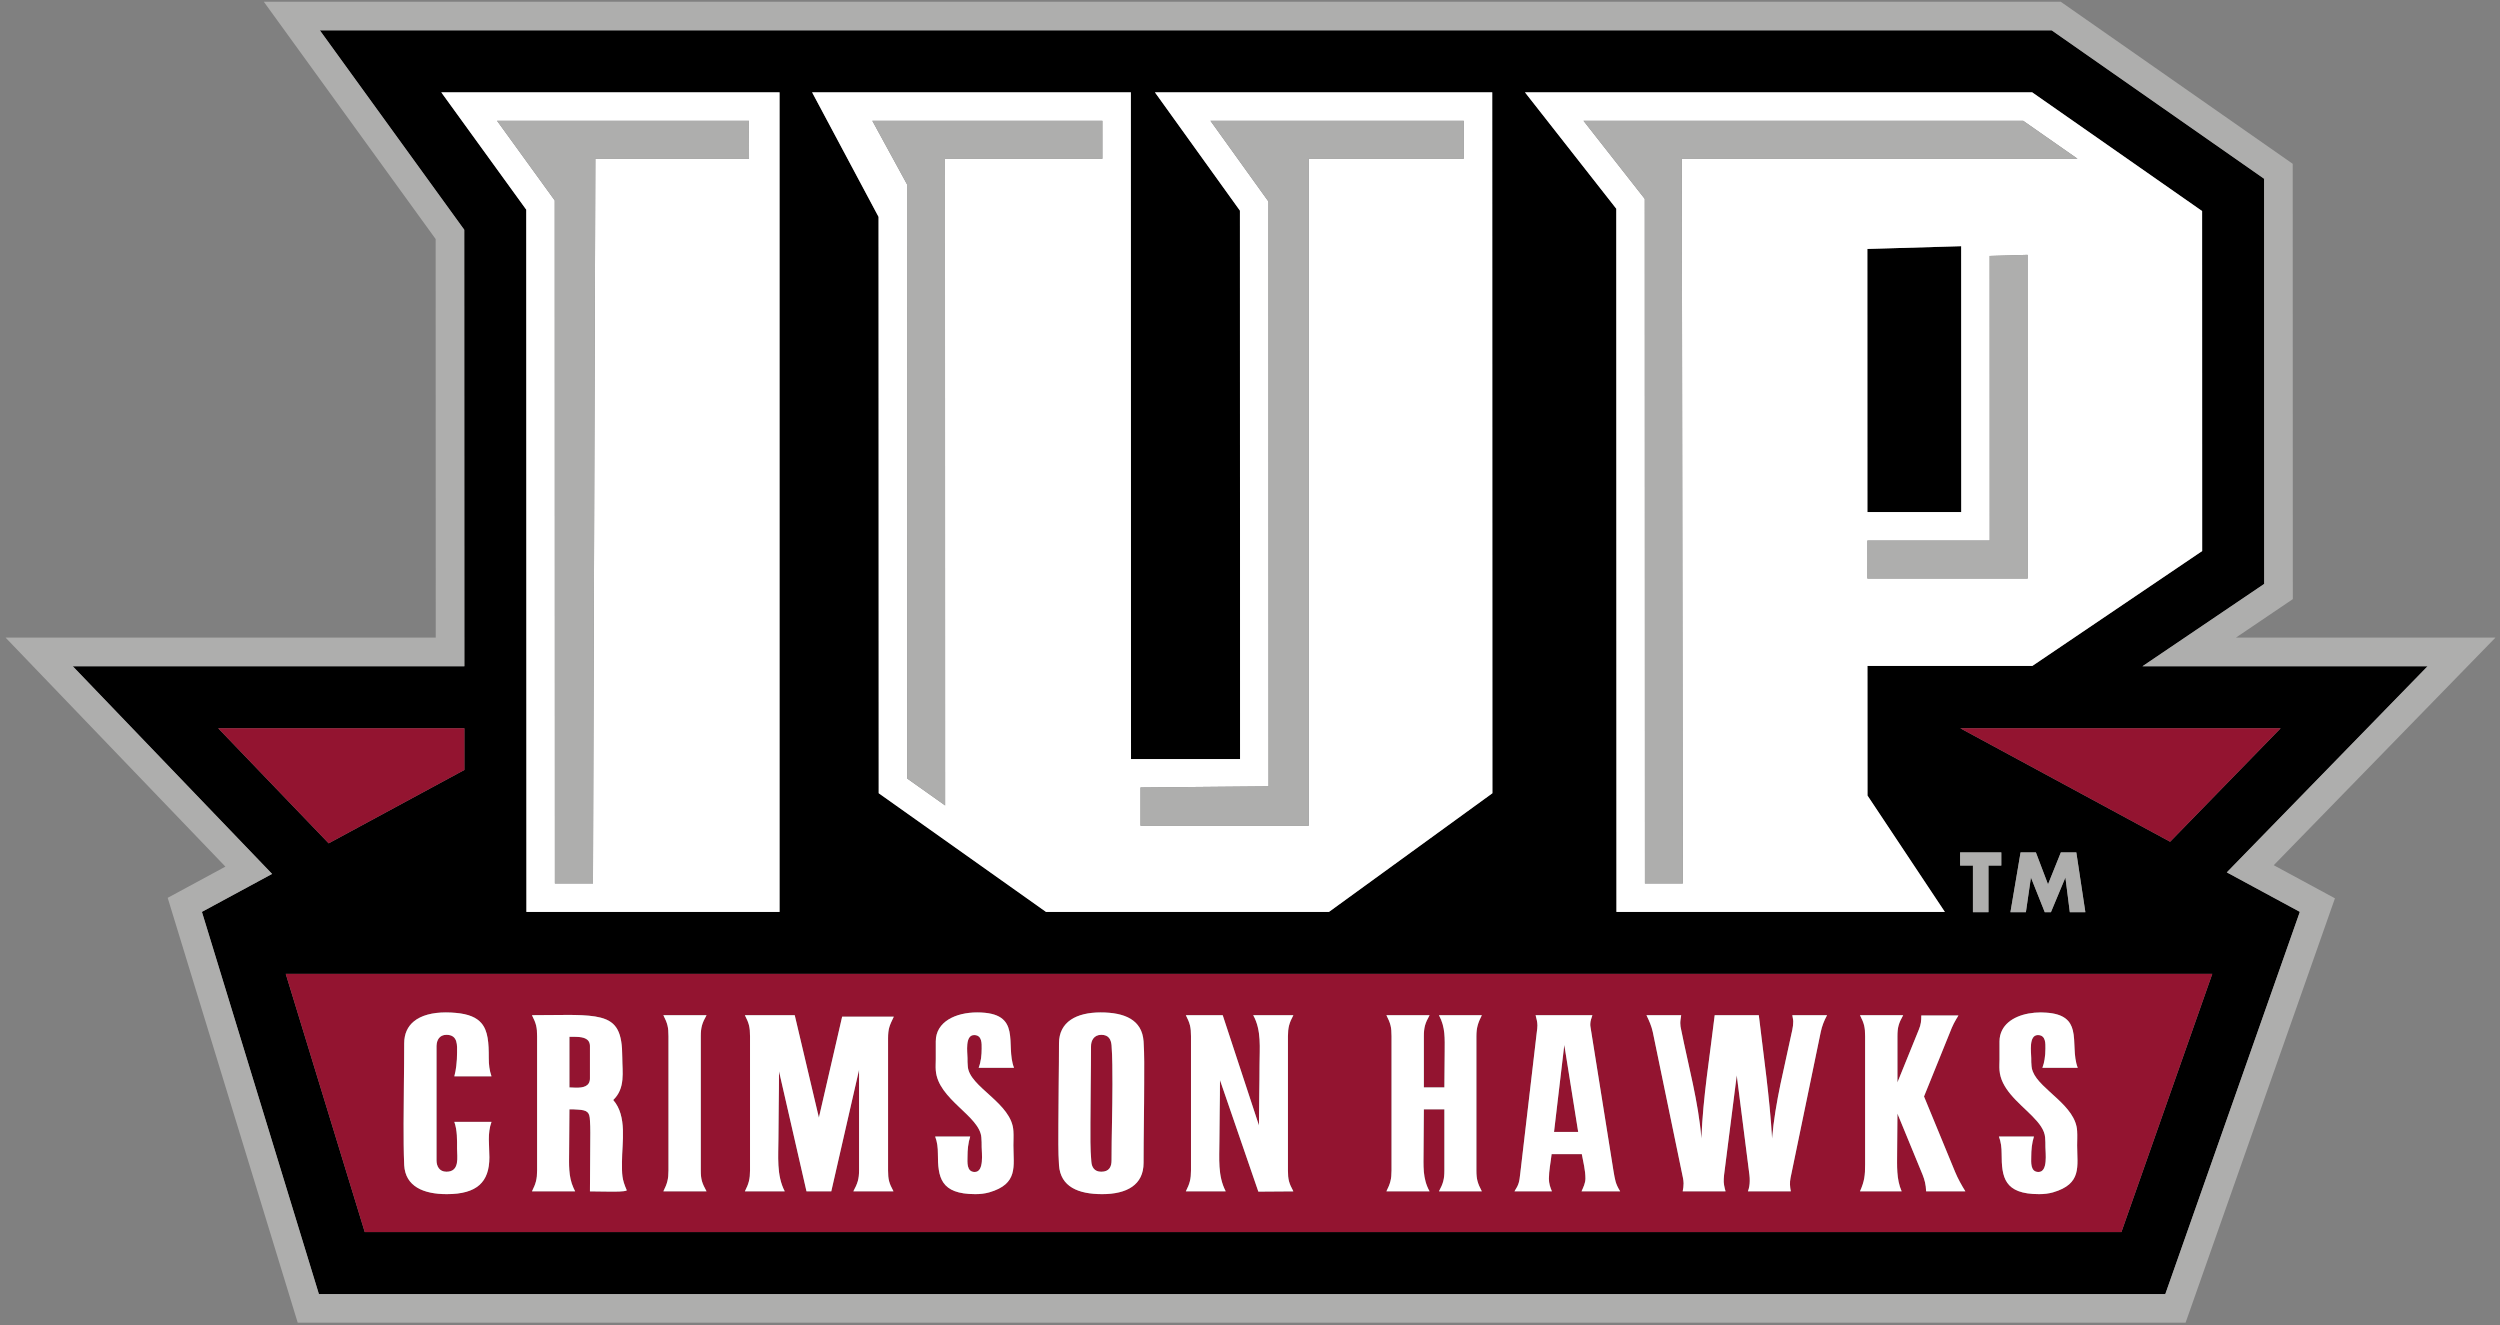 <?xml version="1.0" encoding="UTF-8"?>
<svg width="200px" height="106px" viewBox="0 0 200 106" version="1.1" xmlns="http://www.w3.org/2000/svg" xmlns:xlink="http://www.w3.org/1999/xlink">
    <rect x="0" y="0" width="200" height="106" fill="#808080" stroke="none"/>
    <!-- Generator: Sketch 60 (88103) - https://sketch.com -->
    <title>indiana-pa</title>
    <desc>Created with Sketch.</desc>
    <g id="Logos_BGD" stroke="none" stroke-width="1" fill="none" fill-rule="evenodd">
        <g id="indiana-pa" transform="translate(0, -47)">
            <g id="indiana-pa_BGD">
                <g id="indiana-pa" transform="translate(0, 47)">
                    <path d="M194.209,53.299 L171.401,53.299 L181.134,46.715 L181.127,14.298 L164.134,2.426 L25.587,2.426 L37.14,18.382 L37.149,53.299 L5.819,53.299 L21.767,69.913 L16.152,72.949 L25.511,103.526 L173.225,103.526 L183.987,72.949 L178.145,69.79 L194.209,53.299 Z M166.828,72.974 L165.585,72.974 L165.582,72.949 L165.235,70.222 L165.223,70.222 L164.085,72.949 L164.075,72.974 L163.581,72.974 L163.571,72.949 L162.483,70.222 L162.471,70.222 L162.075,72.949 L162.071,72.974 L160.834,72.974 L160.839,72.949 L161.646,68.192 L162.871,68.192 L163.841,70.748 L164.868,68.192 L166.105,68.192 L166.825,72.949 L166.828,72.974 Z M160.105,69.245 L159.077,69.245 L159.077,72.974 L157.834,72.974 L157.834,69.245 L156.808,69.245 L156.808,68.192 L160.105,68.192 L160.105,69.245 Z M162.573,7.387 L176.168,16.884 L176.174,44.082 L162.583,53.276 L149.395,53.276 L149.399,63.645 L155.585,72.949 L155.589,72.956 L129.317,72.956 L129.317,72.949 L129.303,16.698 L121.998,7.387 L162.573,7.387 Z M90.468,7.387 L90.481,60.726 L99.205,60.726 L99.194,16.85 L92.395,7.387 L119.378,7.387 L119.392,63.458 L106.319,72.949 L106.309,72.956 L83.688,72.956 L83.678,72.949 L70.297,63.458 L70.285,17.351 L64.969,7.387 L90.468,7.387 Z M42.101,16.774 L35.303,7.387 L62.363,7.387 L62.363,72.956 L42.114,72.956 L42.114,72.949 L42.101,16.774 Z M17.455,58.26 L37.15,58.26 L37.151,61.595 L26.293,67.466 L17.455,58.26 Z M176.982,77.91 L169.712,98.565 L29.18,98.565 L22.859,77.91 L176.982,77.91 Z M156.82,58.26 L182.452,58.26 L173.609,67.338 L156.82,58.26 L156.82,58.26 Z" id="Fill-1" fill="#000000"></path>
                    <polyline id="Fill-2" fill="#000000" points="156.9 40.967 156.895 19.695 149.388 19.916 149.392 40.967 156.9 40.967"></polyline>
                    <polyline id="Fill-3" fill="#931430" points="37.15 58.26 17.455 58.26 26.293 67.466 37.151 61.595 37.15 58.26"></polyline>
                    <polyline id="Fill-4" fill="#931430" points="156.82 58.26 173.609 67.338 182.452 58.26 156.82 58.26"></polyline>
                    <path d="M88.103,82.785 C87.499,82.785 87.281,83.268 87.281,83.691 C87.281,85.725 87.233,87.759 87.233,89.812 C87.233,90.839 87.209,91.886 87.305,92.913 C87.33,93.337 87.523,93.739 88.103,93.739 C88.755,93.739 88.924,93.316 88.924,92.833 C88.924,90.799 88.997,88.766 88.997,86.732 C88.997,85.705 88.997,84.638 88.924,83.611 C88.876,83.168 88.707,82.785 88.103,82.785" id="Fill-5" fill="#931430"></path>
                    <polyline id="Fill-6" fill="#931430" points="124.322 90.557 126.255 90.557 125.144 83.59 124.322 90.557"></polyline>
                    <path d="M46.127,82.949 C46.089,82.948 46.051,82.946 46.012,82.946 L45.553,82.946 L45.553,86.994 L46.037,87.014 C46.689,87.034 47.196,86.892 47.196,86.269 L47.196,83.691 C47.196,83.106 46.706,82.965 46.127,82.949" id="Fill-7" fill="#931430"></path>
                    <path d="M164.84,77.91 L22.859,77.91 L29.18,98.565 L169.712,98.565 L176.982,77.91 L164.84,77.91 Z M39.15,92.591 C39.15,94.565 38.16,95.531 35.743,95.531 C33.859,95.531 32.433,94.906 32.336,93.216 C32.288,92.108 32.288,91.001 32.288,89.913 C32.288,87.759 32.336,85.624 32.336,83.47 C32.336,82.696 32.617,82.121 33.099,81.72 C33.696,81.223 34.601,80.994 35.671,80.994 C35.964,80.994 36.224,81.009 36.469,81.031 C37.49,81.122 38.118,81.401 38.5,81.839 C39.055,82.474 39.102,83.441 39.102,84.658 C39.102,85.161 39.15,85.624 39.319,86.108 L36.347,86.108 C36.423,85.83 36.47,85.549 36.504,85.267 C36.547,84.915 36.565,84.562 36.565,84.215 C36.565,83.671 36.661,82.785 35.719,82.785 C35.147,82.785 34.946,83.217 34.926,83.623 C34.924,83.645 34.922,83.669 34.922,83.691 L34.922,92.833 C34.922,93.255 35.115,93.739 35.719,93.739 C36.806,93.739 36.565,92.531 36.565,91.906 C36.565,91.182 36.589,90.437 36.347,89.752 L39.319,89.752 C38.981,90.658 39.15,91.645 39.15,92.591 Z M48.839,95.329 C48.572,95.329 48.31,95.325 48.049,95.32 C47.767,95.315 47.484,95.309 47.196,95.309 C47.196,94.061 47.22,92.833 47.22,91.584 C47.22,90.94 47.245,90.296 47.196,89.631 C47.172,88.987 47.003,88.806 46.205,88.766 C45.988,88.745 45.77,88.745 45.553,88.745 C45.553,89.873 45.529,91.001 45.529,92.128 C45.529,93.136 45.455,94.095 45.878,95.033 C45.92,95.125 45.96,95.217 46.012,95.309 L42.557,95.309 C42.871,94.685 42.968,94.323 42.968,93.638 L42.968,82.906 C42.968,82.181 42.895,81.879 42.557,81.215 C42.733,81.215 42.911,81.212 43.088,81.211 C43.854,81.206 44.623,81.195 45.408,81.195 C45.589,81.195 45.76,81.196 45.928,81.198 C46.81,81.212 47.505,81.268 48.049,81.409 C49.355,81.748 49.782,82.59 49.782,84.597 C49.782,85.765 50.047,87.054 49.057,88.001 C50.192,89.289 49.758,91.403 49.758,92.954 C49.758,93.94 49.733,94.302 50.144,95.229 C49.975,95.35 49.081,95.329 48.839,95.329 Z M56.523,95.309 L53.068,95.309 C53.382,94.685 53.478,94.323 53.478,93.638 L53.478,82.906 C53.478,82.181 53.405,81.879 53.068,81.215 L56.523,81.215 C56.16,81.859 56.063,82.201 56.063,82.906 L56.063,93.638 C56.063,94.363 56.16,94.645 56.523,95.309 Z M71.48,95.309 L68.266,95.309 C68.604,94.685 68.725,94.323 68.725,93.638 L68.725,85.584 L66.502,95.309 L64.52,95.309 L62.322,85.705 C62.322,87.497 62.274,89.289 62.274,91.081 C62.274,92.47 62.104,94.021 62.781,95.309 L59.591,95.309 C59.905,94.685 60.002,94.323 60.002,93.638 L60.002,82.906 C60.002,82.181 59.93,81.879 59.591,81.215 L63.578,81.215 L65.511,89.41 L67.372,81.335 L71.504,81.335 C71.165,82.04 71.045,82.282 71.045,83.067 L71.045,93.638 C71.045,94.343 71.117,94.645 71.48,95.309 Z M77.931,82.805 C77.181,82.805 77.399,84.195 77.399,84.638 C77.399,84.859 77.399,85.081 77.423,85.302 C77.519,86.974 80.975,88.242 81.072,90.497 C81.096,90.88 81.072,91.242 81.072,91.625 C81.072,93.316 81.482,94.705 79.139,95.39 C78.776,95.49 78.414,95.531 78.027,95.531 C75.224,95.531 75.031,94.182 75.031,92.289 C75.031,91.826 74.983,91.363 74.813,90.92 L77.616,90.92 C77.447,91.444 77.399,92.007 77.399,92.551 C77.399,92.933 77.302,93.759 77.978,93.759 C78.752,93.759 78.534,92.228 78.534,91.766 C78.534,91.504 78.534,91.262 78.51,91.001 C78.39,89.269 75.031,87.96 74.862,85.624 C74.838,85.322 74.862,85.04 74.862,84.758 L74.862,83.309 C74.862,81.738 76.456,80.994 78.172,80.994 C81.845,80.994 80.395,83.57 81.12,85.423 L78.293,85.423 C78.486,84.919 78.534,84.396 78.534,83.892 C78.534,83.51 78.583,82.805 77.931,82.805 Z M91.534,86.611 C91.534,88.745 91.485,90.899 91.485,93.034 C91.485,94.786 90.156,95.531 88.175,95.531 C86.267,95.531 84.841,94.947 84.72,93.216 C84.647,92.108 84.672,91.001 84.672,89.913 C84.672,87.759 84.72,85.624 84.72,83.47 C84.72,81.738 86.122,80.994 88.054,80.994 C89.963,80.994 91.365,81.577 91.485,83.309 C91.558,84.396 91.534,85.503 91.534,86.611 Z M103.47,95.309 L100.667,95.329 L97.599,86.41 C97.599,88.04 97.551,89.672 97.551,91.323 C97.551,92.652 97.405,94.061 98.058,95.309 L94.868,95.309 C95.182,94.685 95.279,94.323 95.279,93.638 L95.279,82.906 C95.279,82.181 95.206,81.879 94.868,81.215 L97.816,81.215 L100.716,90.034 C100.716,88.403 100.764,86.792 100.764,85.161 C100.764,83.853 100.933,82.423 100.256,81.215 L103.47,81.215 C103.132,81.839 103.035,82.222 103.035,82.906 L103.035,93.638 C103.035,94.343 103.108,94.645 103.47,95.309 Z M118.547,95.309 L115.116,95.309 C115.454,94.685 115.551,94.323 115.551,93.638 L115.551,88.745 L113.908,88.745 C113.908,89.873 113.884,91.001 113.884,92.128 C113.884,93.235 113.788,94.282 114.367,95.309 L110.912,95.309 C111.226,94.685 111.323,94.323 111.323,93.638 L111.323,82.906 C111.323,82.181 111.251,81.879 110.912,81.215 L114.367,81.215 C114.005,81.859 113.908,82.201 113.908,82.906 L113.908,86.994 L115.551,86.994 C115.551,86.047 115.575,85.101 115.575,84.154 C115.575,83.087 115.647,82.201 115.116,81.215 L118.547,81.215 C118.233,81.839 118.112,82.222 118.112,82.906 L118.112,93.638 C118.112,94.343 118.209,94.665 118.547,95.309 Z M126.521,95.309 C126.666,94.987 126.835,94.645 126.835,94.282 C126.835,93.638 126.666,92.974 126.545,92.329 L124.129,92.329 C124.056,92.994 123.912,93.638 123.912,94.302 C123.912,94.665 124.008,94.967 124.153,95.309 L121.157,95.309 C121.519,94.746 121.544,94.545 121.616,93.92 L122.945,82.563 C122.969,82.382 122.994,82.201 122.994,82.04 C122.994,81.758 122.921,81.496 122.848,81.215 L127.391,81.215 C127.318,81.456 127.222,81.678 127.222,81.919 C127.222,82.02 127.222,82.101 127.246,82.201 L129.082,93.698 C129.203,94.383 129.227,94.685 129.614,95.309 L126.521,95.309 Z M145.658,82.563 L143.241,94.242 C143.169,94.605 143.193,94.947 143.266,95.309 L139.834,95.309 C139.931,95.047 139.979,94.766 139.979,94.484 C139.979,94.323 139.979,94.162 139.955,94.001 L138.94,86.027 L137.925,94.001 L137.901,94.323 C137.877,94.645 137.949,94.987 138.046,95.309 L134.615,95.309 C134.663,95.088 134.688,94.887 134.688,94.665 C134.688,94.524 134.663,94.383 134.639,94.242 L132.223,82.563 C132.126,82.101 131.933,81.658 131.716,81.215 L134.494,81.215 C134.47,81.416 134.422,81.638 134.422,81.839 C134.422,82.02 134.446,82.201 134.494,82.382 C135.074,85.282 135.872,88.141 136.113,91.081 C136.234,87.779 136.79,84.497 137.176,81.215 L140.704,81.215 C141.091,84.497 141.574,87.779 141.767,91.081 C142.009,88.141 142.782,85.282 143.386,82.382 C143.434,82.161 143.459,81.939 143.459,81.718 C143.459,81.557 143.41,81.396 143.386,81.215 L146.165,81.215 C145.923,81.658 145.754,82.101 145.658,82.563 Z M154.09,95.309 C154.082,95.026 154.049,94.794 153.999,94.579 C153.904,94.166 153.741,93.819 153.534,93.316 L151.795,89.088 C151.795,90.115 151.77,91.161 151.77,92.209 C151.77,93.255 151.698,94.323 152.133,95.309 L148.799,95.309 C149.161,94.484 149.209,94.041 149.209,93.155 L149.209,82.906 C149.209,82.181 149.137,81.879 148.799,81.215 L152.254,81.215 C151.891,81.859 151.795,82.201 151.795,82.906 L151.795,86.591 L153.51,82.362 C153.68,81.96 153.704,81.658 153.704,81.235 L156.676,81.235 C156.606,81.338 156.549,81.441 156.489,81.545 C156.36,81.766 156.242,81.988 156.144,82.222 L153.921,87.718 L156.41,93.759 C156.627,94.282 156.917,94.806 157.231,95.309 L154.09,95.309 Z M163.567,84.757 C163.615,84.467 163.634,84.176 163.634,83.892 C163.634,83.51 163.682,82.805 163.03,82.805 C162.281,82.805 162.498,84.195 162.498,84.638 C162.498,84.859 162.498,85.081 162.523,85.302 C162.531,85.446 162.572,85.585 162.625,85.724 C163.195,87.197 166.083,88.435 166.171,90.497 C166.195,90.88 166.171,91.242 166.171,91.625 C166.171,93.316 166.582,94.705 164.238,95.39 C163.876,95.49 163.513,95.531 163.127,95.531 C160.324,95.531 160.131,94.182 160.131,92.289 C160.131,91.826 160.082,91.363 159.913,90.92 L162.716,90.92 C162.547,91.444 162.498,92.007 162.498,92.551 C162.498,92.933 162.402,93.759 163.078,93.759 C163.852,93.759 163.634,92.228 163.634,91.766 C163.634,91.504 163.634,91.262 163.61,91.001 C163.526,89.806 161.905,88.813 160.85,87.546 C160.375,86.975 160.014,86.349 159.961,85.624 C159.937,85.322 159.961,85.04 159.961,84.758 L159.961,83.309 C159.961,82.976 160.037,82.684 160.165,82.425 C160.645,81.459 161.919,80.994 163.272,80.994 C163.432,80.994 163.57,81.004 163.712,81.013 C165.14,81.11 165.643,81.675 165.828,82.434 C166.047,83.322 165.846,84.468 166.219,85.423 L163.392,85.423 C163.476,85.203 163.53,84.981 163.567,84.757 L163.567,84.757 Z" id="Fill-8" fill="#931430"></path>
                    <path d="M129.317,72.949 L129.317,72.956 L155.589,72.956 L155.585,72.949 L149.399,63.645 L149.395,53.276 L162.583,53.276 L176.174,44.082 L176.168,16.884 L162.573,7.387 L121.998,7.387 L129.303,16.698 L129.317,72.949 Z M149.392,46.281 L149.391,43.245 L159.177,43.245 L159.173,20.476 L162.209,20.387 L162.215,46.281 L149.392,46.281 Z M149.388,19.916 L156.895,19.695 L156.9,40.967 L149.392,40.967 L149.388,19.916 Z M161.855,9.664 L166.203,12.701 L134.544,12.701 L134.626,70.678 L131.594,70.678 L131.58,15.911 L126.679,9.664 L161.855,9.664 L161.855,9.664 Z" id="Fill-9" fill="#FFFFFF"></path>
                    <path d="M70.297,63.458 L83.678,72.949 L83.688,72.956 L106.309,72.956 L106.319,72.949 L119.392,63.458 L119.378,7.387 L92.395,7.387 L99.194,16.85 L99.205,60.726 L90.481,60.726 L90.468,7.387 L64.969,7.387 L70.285,17.351 L70.297,63.458 Z M101.483,62.905 L101.472,16.117 L96.836,9.664 L117.102,9.664 L117.102,12.701 L104.7,12.701 L104.7,66.061 L91.241,66.061 L91.24,62.997 L101.483,62.905 Z M88.191,9.664 L88.192,12.701 L75.598,12.701 L75.61,64.435 L72.574,62.282 L72.562,14.748 L69.786,9.664 L88.191,9.664 L88.191,9.664 Z" id="Fill-10" fill="#FFFFFF"></path>
                    <path d="M42.111,58.913 L42.114,72.949 L42.114,72.956 L62.363,72.956 L62.363,7.387 L35.303,7.387 L42.101,16.774 L42.111,58.913 Z M44.378,16.035 L39.764,9.664 L59.913,9.664 L59.922,12.701 L47.628,12.701 L47.438,70.678 L44.391,70.678 L44.378,16.035 L44.378,16.035 Z" id="Fill-11" fill="#FFFFFF"></path>
                    <path d="M36.347,89.752 C36.589,90.437 36.565,91.182 36.565,91.906 C36.565,92.531 36.806,93.739 35.719,93.739 C35.115,93.739 34.922,93.255 34.922,92.833 L34.922,83.691 C34.922,83.669 34.924,83.645 34.926,83.623 C34.946,83.217 35.147,82.785 35.719,82.785 C36.661,82.785 36.565,83.671 36.565,84.215 C36.565,84.562 36.547,84.915 36.504,85.267 C36.47,85.549 36.423,85.83 36.347,86.108 L39.319,86.108 C39.15,85.624 39.102,85.161 39.102,84.658 C39.102,83.441 39.055,82.474 38.5,81.839 C38.118,81.401 37.49,81.122 36.469,81.031 C36.224,81.009 35.964,80.994 35.671,80.994 C34.601,80.994 33.696,81.223 33.099,81.72 C32.617,82.121 32.336,82.696 32.336,83.47 C32.336,85.624 32.288,87.759 32.288,89.913 C32.288,91.001 32.288,92.108 32.336,93.216 C32.433,94.906 33.859,95.531 35.743,95.531 C38.16,95.531 39.15,94.565 39.15,92.591 C39.15,91.645 38.981,90.658 39.319,89.752 L36.347,89.752" id="Fill-12" fill="#FFFFFF"></path>
                    <path d="M49.758,92.954 C49.758,91.403 50.192,89.289 49.057,88.001 C50.047,87.054 49.782,85.765 49.782,84.597 C49.782,82.59 49.355,81.748 48.049,81.409 C47.505,81.268 46.81,81.212 45.928,81.198 C45.76,81.196 45.589,81.195 45.408,81.195 C44.623,81.195 43.854,81.206 43.088,81.211 C42.911,81.212 42.733,81.215 42.557,81.215 C42.895,81.879 42.968,82.181 42.968,82.906 L42.968,93.638 C42.968,94.323 42.871,94.685 42.557,95.309 L46.012,95.309 C45.96,95.217 45.92,95.125 45.878,95.033 C45.455,94.095 45.529,93.136 45.529,92.128 C45.529,91.001 45.553,89.873 45.553,88.745 C45.77,88.745 45.988,88.745 46.205,88.766 C47.003,88.806 47.172,88.987 47.196,89.631 C47.245,90.296 47.22,90.94 47.22,91.584 C47.22,92.833 47.196,94.061 47.196,95.309 C47.484,95.309 47.767,95.315 48.049,95.32 C48.31,95.325 48.572,95.329 48.839,95.329 C49.081,95.329 49.975,95.35 50.144,95.229 C49.733,94.302 49.758,93.94 49.758,92.954 Z M47.196,86.269 C47.196,86.892 46.689,87.034 46.037,87.014 L45.553,86.994 L45.553,82.946 L46.012,82.946 C46.051,82.946 46.089,82.948 46.127,82.949 C46.706,82.965 47.196,83.106 47.196,83.691 L47.196,86.269 L47.196,86.269 Z" id="Fill-13" fill="#FFFFFF"></path>
                    <path d="M56.523,81.215 L53.068,81.215 C53.405,81.879 53.478,82.181 53.478,82.906 L53.478,93.638 C53.478,94.323 53.382,94.685 53.068,95.309 L56.523,95.309 C56.16,94.645 56.063,94.363 56.063,93.638 L56.063,82.906 C56.063,82.201 56.16,81.859 56.523,81.215" id="Fill-14" fill="#FFFFFF"></path>
                    <path d="M71.504,81.335 L67.372,81.335 L65.511,89.41 L63.578,81.215 L59.591,81.215 C59.93,81.879 60.002,82.181 60.002,82.906 L60.002,93.638 C60.002,94.323 59.905,94.685 59.591,95.309 L62.781,95.309 C62.104,94.021 62.274,92.47 62.274,91.081 C62.274,89.289 62.322,87.497 62.322,85.705 L64.52,95.309 L66.502,95.309 L68.725,85.584 L68.725,93.638 C68.725,94.323 68.604,94.685 68.266,95.309 L71.48,95.309 C71.117,94.645 71.045,94.343 71.045,93.638 L71.045,83.067 C71.045,82.282 71.165,82.04 71.504,81.335" id="Fill-15" fill="#FFFFFF"></path>
                    <path d="M78.293,85.423 L81.12,85.423 C80.395,83.57 81.845,80.994 78.172,80.994 C76.456,80.994 74.862,81.738 74.862,83.309 L74.862,84.758 C74.862,85.04 74.838,85.322 74.862,85.624 C75.031,87.96 78.39,89.269 78.51,91.001 C78.534,91.262 78.534,91.504 78.534,91.766 C78.534,92.228 78.752,93.759 77.978,93.759 C77.302,93.759 77.399,92.933 77.399,92.551 C77.399,92.007 77.447,91.444 77.616,90.92 L74.813,90.92 C74.983,91.363 75.031,91.826 75.031,92.289 C75.031,94.182 75.224,95.531 78.027,95.531 C78.414,95.531 78.776,95.49 79.139,95.39 C81.482,94.705 81.072,93.316 81.072,91.625 C81.072,91.242 81.096,90.88 81.072,90.497 C80.975,88.242 77.519,86.974 77.423,85.302 C77.399,85.081 77.399,84.859 77.399,84.638 C77.399,84.195 77.181,82.805 77.931,82.805 C78.583,82.805 78.534,83.51 78.534,83.892 C78.534,84.396 78.486,84.919 78.293,85.423" id="Fill-16" fill="#FFFFFF"></path>
                    <path d="M88.054,80.994 C86.122,80.994 84.72,81.738 84.72,83.47 C84.72,85.624 84.672,87.759 84.672,89.913 C84.672,91.001 84.647,92.108 84.72,93.216 C84.841,94.947 86.267,95.531 88.175,95.531 C90.156,95.531 91.485,94.786 91.485,93.034 C91.485,90.899 91.534,88.745 91.534,86.611 C91.534,85.503 91.558,84.396 91.485,83.309 C91.365,81.577 89.963,80.994 88.054,80.994 Z M88.924,92.833 C88.924,93.316 88.755,93.739 88.103,93.739 C87.523,93.739 87.33,93.337 87.305,92.913 C87.209,91.886 87.233,90.839 87.233,89.812 C87.233,87.759 87.281,85.725 87.281,83.691 C87.281,83.268 87.499,82.785 88.103,82.785 C88.707,82.785 88.876,83.168 88.924,83.611 C88.997,84.638 88.997,85.705 88.997,86.732 C88.997,88.766 88.924,90.799 88.924,92.833 L88.924,92.833 Z" id="Fill-17" fill="#FFFFFF"></path>
                    <path d="M103.47,81.215 L100.256,81.215 C100.933,82.423 100.764,83.853 100.764,85.161 C100.764,86.792 100.716,88.403 100.716,90.034 L97.816,81.215 L94.868,81.215 C95.206,81.879 95.279,82.181 95.279,82.906 L95.279,93.638 C95.279,94.323 95.182,94.685 94.868,95.309 L98.058,95.309 C97.405,94.061 97.551,92.652 97.551,91.323 C97.551,89.672 97.599,88.04 97.599,86.41 L100.667,95.329 L103.47,95.309 C103.108,94.645 103.035,94.343 103.035,93.638 L103.035,82.906 C103.035,82.222 103.132,81.839 103.47,81.215" id="Fill-18" fill="#FFFFFF"></path>
                    <path d="M118.547,81.215 L115.116,81.215 C115.647,82.201 115.575,83.087 115.575,84.154 C115.575,85.101 115.551,86.047 115.551,86.994 L113.908,86.994 L113.908,82.906 C113.908,82.201 114.005,81.859 114.367,81.215 L110.912,81.215 C111.251,81.879 111.323,82.181 111.323,82.906 L111.323,93.638 C111.323,94.323 111.226,94.685 110.912,95.309 L114.367,95.309 C113.788,94.282 113.884,93.235 113.884,92.128 C113.884,91.001 113.908,89.873 113.908,88.745 L115.551,88.745 L115.551,93.638 C115.551,94.323 115.454,94.685 115.116,95.309 L118.547,95.309 C118.209,94.665 118.112,94.343 118.112,93.638 L118.112,82.906 C118.112,82.222 118.233,81.839 118.547,81.215" id="Fill-19" fill="#FFFFFF"></path>
                    <path d="M127.246,82.201 C127.222,82.101 127.222,82.02 127.222,81.919 C127.222,81.678 127.318,81.456 127.391,81.215 L122.848,81.215 C122.921,81.496 122.994,81.758 122.994,82.04 C122.994,82.201 122.969,82.382 122.945,82.563 L121.616,93.92 C121.544,94.545 121.519,94.746 121.157,95.309 L124.153,95.309 C124.008,94.967 123.912,94.665 123.912,94.302 C123.912,93.638 124.056,92.994 124.129,92.329 L126.545,92.329 C126.666,92.974 126.835,93.638 126.835,94.282 C126.835,94.645 126.666,94.987 126.521,95.309 L129.614,95.309 C129.227,94.685 129.203,94.383 129.082,93.698 L127.246,82.201 Z M124.322,90.557 L125.144,83.59 L126.255,90.557 L124.322,90.557 L124.322,90.557 Z" id="Fill-20" fill="#FFFFFF"></path>
                    <path d="M143.459,81.718 C143.459,81.939 143.434,82.161 143.386,82.382 C142.782,85.282 142.009,88.141 141.767,91.081 C141.574,87.779 141.091,84.497 140.704,81.215 L137.176,81.215 C136.79,84.497 136.234,87.779 136.113,91.081 C135.872,88.141 135.074,85.282 134.494,82.382 C134.446,82.201 134.422,82.02 134.422,81.839 C134.422,81.638 134.47,81.416 134.494,81.215 L131.716,81.215 C131.933,81.658 132.126,82.101 132.223,82.563 L134.639,94.242 C134.663,94.383 134.688,94.524 134.688,94.665 C134.688,94.887 134.663,95.088 134.615,95.309 L138.046,95.309 C137.949,94.987 137.877,94.645 137.901,94.323 L137.925,94.001 L138.94,86.027 L139.955,94.001 C139.979,94.162 139.979,94.323 139.979,94.484 C139.979,94.766 139.931,95.047 139.834,95.309 L143.266,95.309 C143.193,94.947 143.169,94.605 143.241,94.242 L145.658,82.563 C145.754,82.101 145.923,81.658 146.165,81.215 L143.386,81.215 C143.41,81.396 143.459,81.557 143.459,81.718" id="Fill-21" fill="#FFFFFF"></path>
                    <path d="M155.931,92.596 L153.921,87.718 L156.144,82.222 C156.242,81.988 156.36,81.766 156.489,81.545 C156.549,81.441 156.606,81.338 156.676,81.235 L153.704,81.235 C153.704,81.658 153.68,81.96 153.51,82.362 L151.795,86.591 L151.795,82.906 C151.795,82.201 151.891,81.859 152.254,81.215 L148.799,81.215 C149.137,81.879 149.209,82.181 149.209,82.906 L149.209,93.155 C149.209,94.041 149.161,94.484 148.799,95.309 L152.133,95.309 C151.698,94.323 151.77,93.255 151.77,92.209 C151.77,91.161 151.795,90.115 151.795,89.088 L153.534,93.316 C153.741,93.819 153.904,94.166 153.999,94.579 C154.049,94.794 154.082,95.026 154.09,95.309 L157.231,95.309 C156.917,94.806 156.627,94.282 156.41,93.759 L155.931,92.596" id="Fill-22" fill="#FFFFFF"></path>
                    <path d="M165.828,82.434 C165.643,81.675 165.14,81.11 163.712,81.013 C163.57,81.004 163.432,80.994 163.272,80.994 C161.919,80.994 160.645,81.459 160.165,82.425 C160.037,82.684 159.961,82.976 159.961,83.309 L159.961,84.758 C159.961,85.04 159.937,85.322 159.961,85.624 C160.014,86.349 160.375,86.975 160.85,87.546 C161.905,88.813 163.526,89.806 163.61,91.001 C163.634,91.262 163.634,91.504 163.634,91.766 C163.634,92.228 163.852,93.759 163.078,93.759 C162.402,93.759 162.498,92.933 162.498,92.551 C162.498,92.007 162.547,91.444 162.716,90.92 L159.913,90.92 C160.082,91.363 160.131,91.826 160.131,92.289 C160.131,94.182 160.324,95.531 163.127,95.531 C163.513,95.531 163.876,95.49 164.238,95.39 C166.582,94.705 166.171,93.316 166.171,91.625 C166.171,91.242 166.195,90.88 166.171,90.497 C166.083,88.435 163.195,87.197 162.625,85.724 C162.572,85.585 162.531,85.446 162.523,85.302 C162.498,85.081 162.498,84.859 162.498,84.638 C162.498,84.195 162.281,82.805 163.03,82.805 C163.682,82.805 163.634,83.51 163.634,83.892 C163.634,84.176 163.615,84.467 163.567,84.757 C163.53,84.981 163.476,85.203 163.392,85.423 L166.219,85.423 C165.846,84.468 166.047,83.322 165.828,82.434" id="Fill-23" fill="#FFFFFF"></path>
                    <path d="M199.635,51.01 L178.872,51.01 L183.425,47.93 L183.417,13.104 L164.854,0.137 L21.103,0.137 L34.852,19.124 L34.859,51.01 L0.447,51.01 L18.032,69.33 L13.415,71.827 L23.817,105.815 L174.847,105.815 L186.796,71.865 L181.899,69.217 L199.635,51.01 Z M183.987,72.949 L173.225,103.526 L25.511,103.526 L16.152,72.949 L21.767,69.913 L5.819,53.299 L37.149,53.299 L37.14,18.382 L25.587,2.426 L164.134,2.426 L181.127,14.298 L181.134,46.715 L171.401,53.299 L194.209,53.299 L178.145,69.79 L183.987,72.949 L183.987,72.949 Z" id="Fill-24" fill="#AEAEAD"></path>
                    <polyline id="Fill-25" fill="#AEAEAD" points="131.594 70.678 134.626 70.678 134.544 12.701 166.203 12.701 161.855 9.664 126.679 9.664 131.58 15.911 131.594 70.678"></polyline>
                    <polyline id="Fill-26" fill="#AEAEAD" points="159.173 20.476 159.177 43.245 149.391 43.245 149.392 46.281 162.215 46.281 162.209 20.387 159.173 20.476"></polyline>
                    <polyline id="Fill-27" fill="#AEAEAD" points="104.7 66.061 104.7 12.701 117.102 12.701 117.102 9.664 96.836 9.664 101.472 16.117 101.483 62.905 91.24 62.997 91.241 66.061 104.7 66.061"></polyline>
                    <polyline id="Fill-28" fill="#AEAEAD" points="72.574 62.282 75.61 64.435 75.598 12.701 88.192 12.701 88.191 9.664 69.786 9.664 72.562 14.748 72.574 62.282"></polyline>
                    <polyline id="Fill-29" fill="#AEAEAD" points="44.391 70.678 47.438 70.678 47.628 12.701 59.922 12.701 59.913 9.664 39.764 9.664 44.378 16.035 44.391 70.678"></polyline>
                    <polyline id="Fill-30" fill="#AEAEAD" points="156.808 68.192 156.808 69.245 157.834 69.245 157.834 72.974 159.077 72.974 159.077 69.245 160.105 69.245 160.105 68.192 156.808 68.192"></polyline>
                    <polyline id="Fill-31" fill="#AEAEAD" points="164.868 68.192 163.841 70.748 162.871 68.192 161.646 68.192 160.839 72.949 160.834 72.974 162.071 72.974 162.075 72.949 162.471 70.222 162.483 70.222 163.571 72.949 163.581 72.974 164.075 72.974 164.085 72.949 165.223 70.222 165.235 70.222 165.582 72.949 165.585 72.974 166.828 72.974 166.825 72.949 166.105 68.192 164.868 68.192"></polyline>
                </g>
            </g>
        </g>
    </g>
</svg>